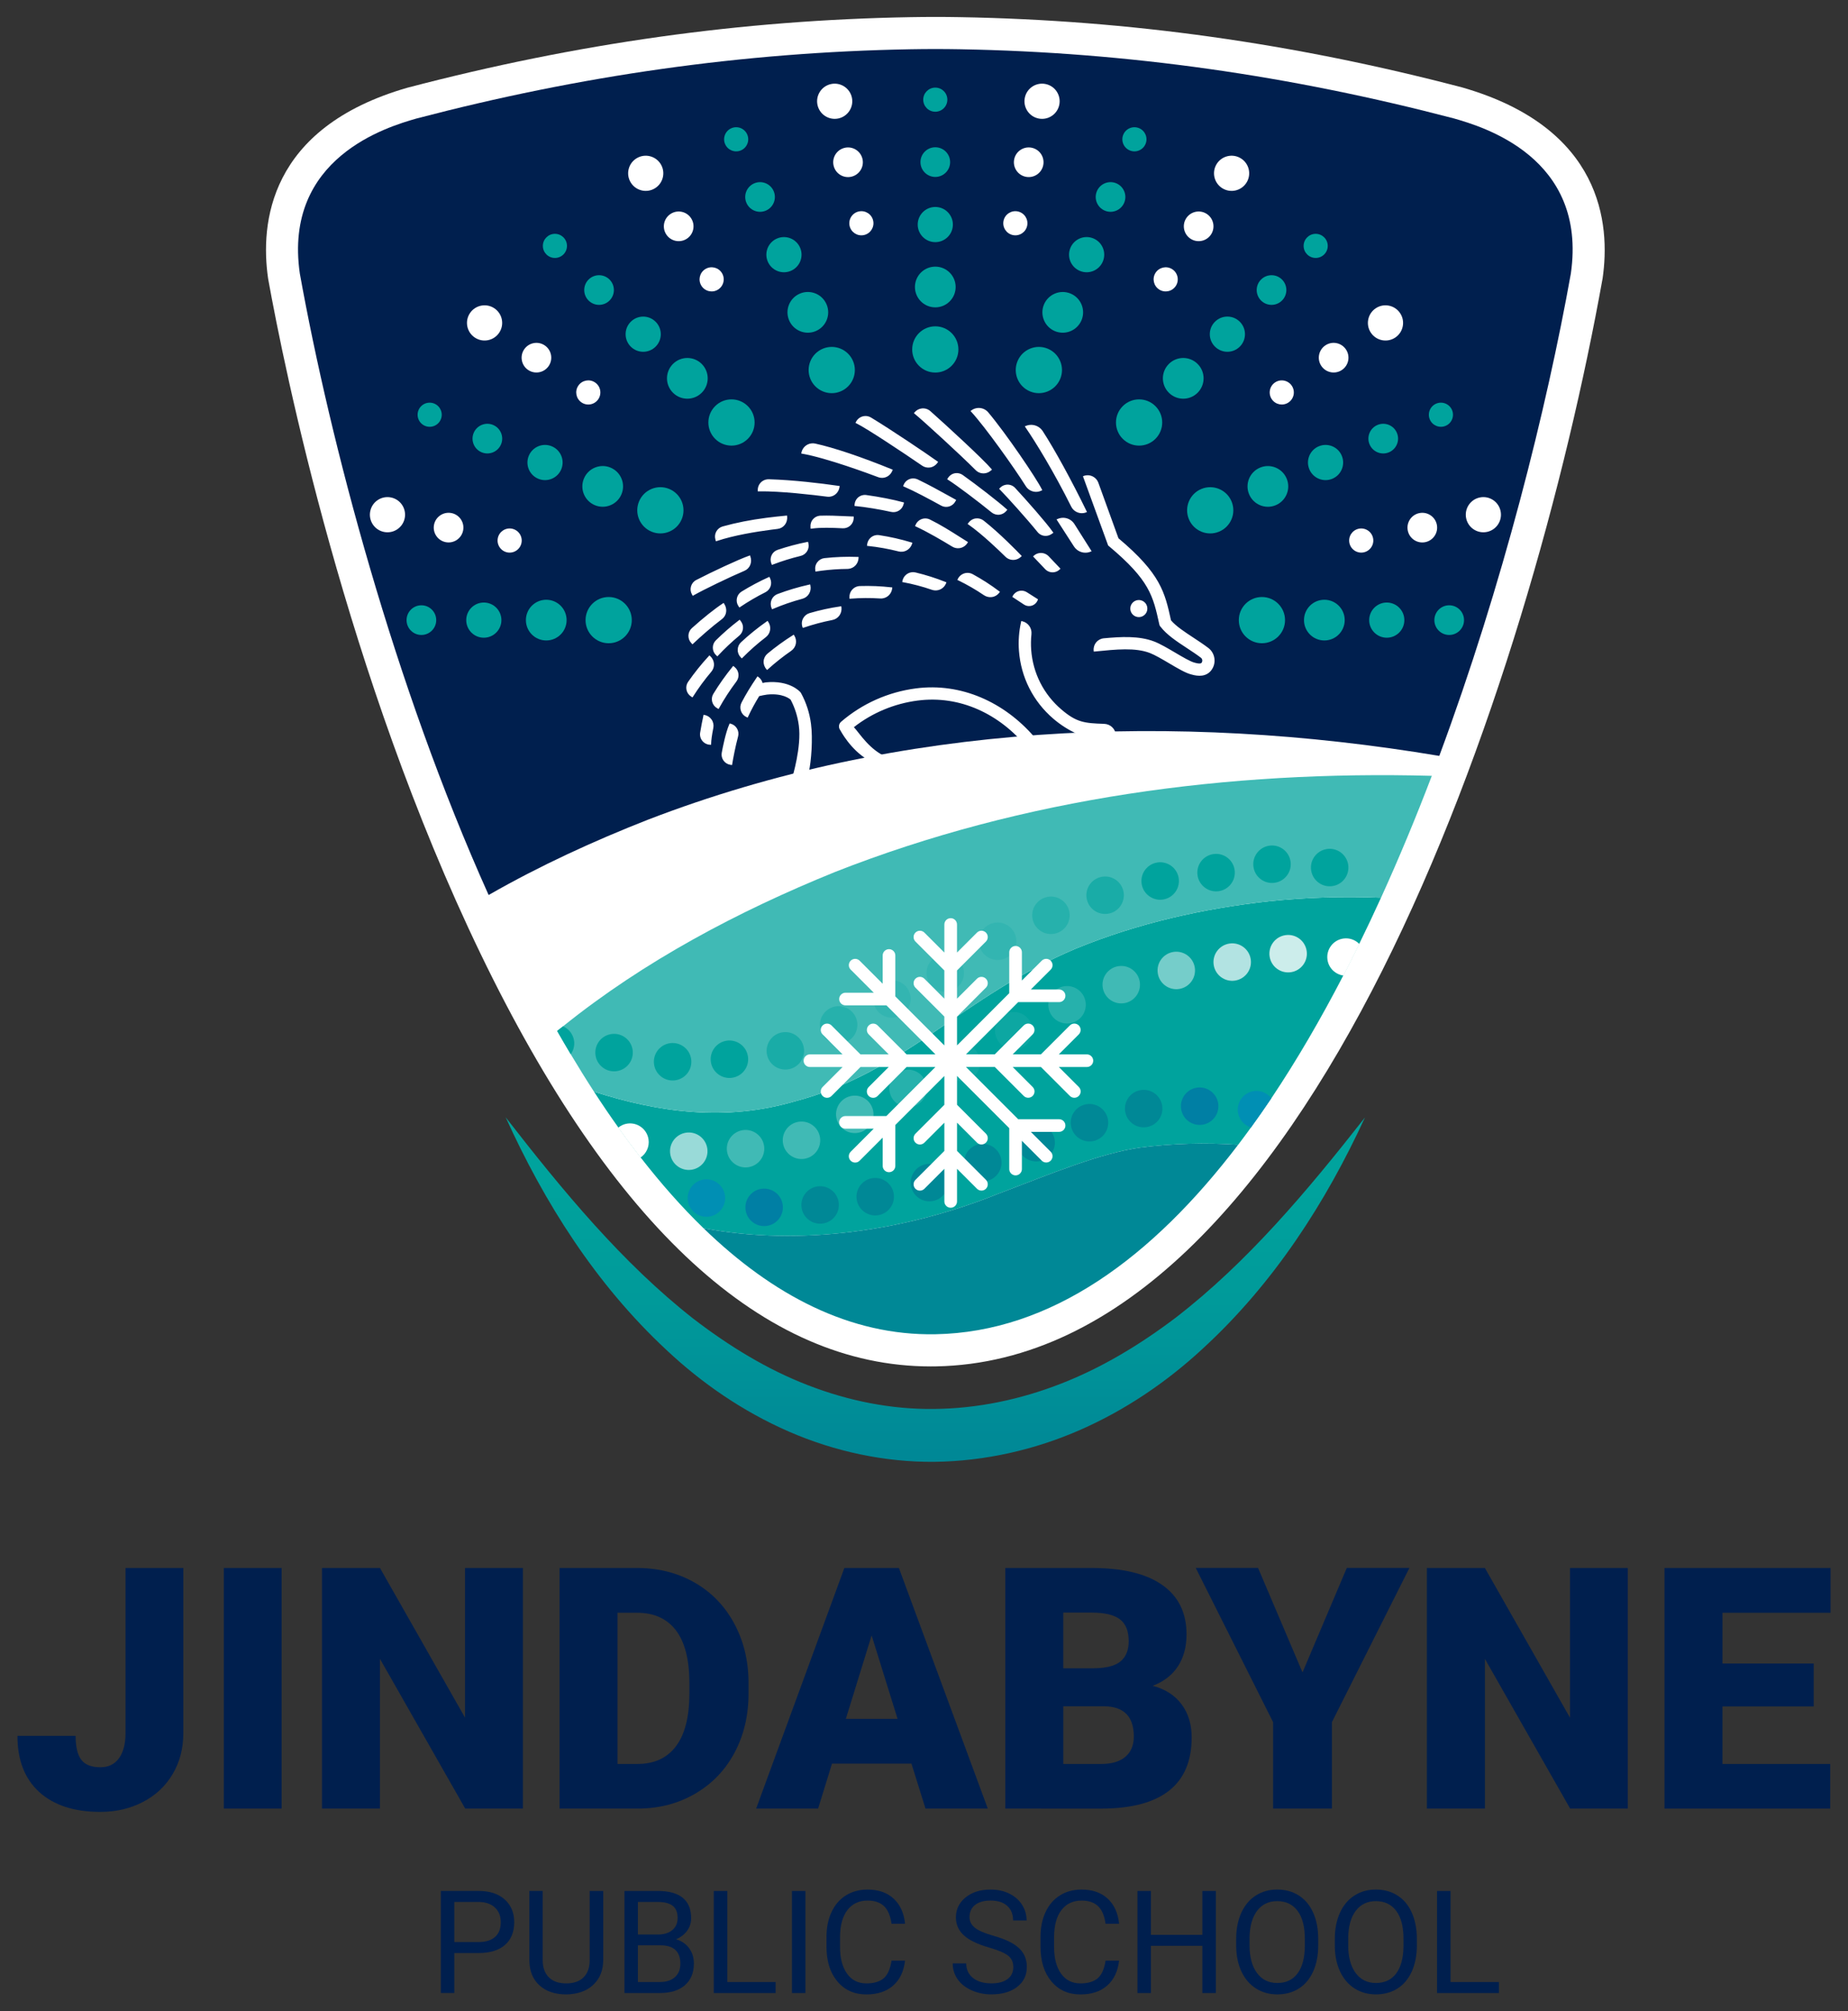 <?xml version="1.0" encoding="utf-8"?>
<!-- Generator: Adobe Illustrator 28.0.0, SVG Export Plug-In . SVG Version: 6.00 Build 0)  -->
<svg version="1.1" id="Layer_1" xmlns="http://www.w3.org/2000/svg" xmlns:xlink="http://www.w3.org/1999/xlink" x="0px" y="0px"
	 viewBox="0 0 1134 1234" style="enable-background:new 0 0 1134 1234;" xml:space="preserve">
<rect x="0" y="0" width="1134" height="1234" fill="#333333" stroke="none"/>
<style type="text/css">
	.st0{fill:#001F4E;}
	.st1{fill:#FFFFFF;}
	.st2{fill:#00A39D;}
	.st3{fill:#40BAB5;}
	.st4{fill:url(#SVGID_1_);}
	.st5{fill:#008896;}
	.st6{fill:#008FB4;}
	.st7{fill:#007FA4;}
	.st8{fill:#19ACA7;}
	.st9{fill:#26B1AC;}
	.st10{fill:#33B5B1;}
	.st11{fill:#CCEDEB;}
	.st12{fill:#B2E3E2;}
	.st13{fill:#75CDCA;}
	.st14{fill:#0DA7A2;}
	.st15{fill:#99DAD8;}
</style>
<g>
	<g>
		<path class="st0" d="M77.02,961.99h35.48v101.28c0,9.39-2.18,17.78-6.54,25.14c-4.36,7.37-10.44,13.08-18.25,17.14
			c-7.81,4.05-16.51,6.08-26.11,6.08c-16.08,0-28.58-4.06-37.51-12.17c-8.92-8.1-13.38-19.6-13.38-34.47H46.4
			c0,6.76,1.17,11.66,3.5,14.7c2.34,3.04,6.24,4.56,11.71,4.56c4.93,0,8.74-1.84,11.41-5.53c2.67-3.69,4-8.84,4-15.46V961.99z"/>
		<path class="st0" d="M172.83,1109.6h-35.49V961.99h35.49V1109.6z"/>
		<path class="st0" d="M320.85,1109.6h-35.38l-52.31-91.85v91.85h-35.58V961.99h35.58l52.21,91.85v-91.85h35.49V1109.6z"/>
		<path class="st0" d="M343.35,1109.6V961.99h47.55c13.04,0,24.77,2.96,35.18,8.87c10.41,5.92,18.53,14.26,24.38,25.04
			c5.84,10.79,8.8,22.86,8.87,36.25v6.79c0,13.51-2.86,25.63-8.57,36.34c-5.71,10.72-13.75,19.09-24.12,25.14
			c-10.38,6.05-21.95,9.11-34.73,9.18H343.35z M378.93,989.46v92.76h12.37c10.2,0,18.04-3.63,23.52-10.89
			c5.47-7.27,8.21-18.06,8.21-32.39v-6.39c0-14.26-2.74-25.01-8.21-32.24c-5.48-7.23-13.45-10.85-23.93-10.85H378.93z"/>
		<path class="st0" d="M559.3,1082.02h-48.76l-8.52,27.58H464l54.14-147.61h33.46l54.54,147.61h-38.22L559.3,1082.02z
			 M519.05,1054.55h31.73l-15.92-51.2L519.05,1054.55z"/>
		<path class="st0" d="M616.88,1109.6V961.99h53.02c18.99,0,33.44,3.48,43.34,10.45c9.9,6.96,14.86,17.06,14.86,30.31
			c0,7.64-1.76,14.16-5.27,19.56c-3.52,5.41-8.69,9.39-15.51,11.97c7.7,2.02,13.62,5.81,17.74,11.35
			c4.13,5.55,6.19,12.31,6.19,20.28c0,14.46-4.58,25.33-13.74,32.6c-9.16,7.26-22.73,10.96-40.71,11.1H616.88z M652.46,1023.53
			h18.56c7.77-0.06,13.31-1.49,16.62-4.27c3.31-2.78,4.97-6.88,4.97-12.3c0-6.24-1.79-10.73-5.38-13.47
			c-3.58-2.75-9.36-4.12-17.34-4.12h-17.44V1023.53z M652.46,1046.85v35.38h23.32c6.42,0,11.35-1.47,14.8-4.41
			c3.45-2.95,5.17-7.08,5.17-12.42c0-12.3-6.12-18.48-18.35-18.55H652.46z"/>
		<path class="st0" d="M799.27,1026.06l27.17-64.08h38.42l-47.55,94.6v53.02h-36.09v-53.02l-47.45-94.6H772L799.27,1026.06z"/>
		<path class="st0" d="M998.89,1109.6H963.5l-52.31-91.85v91.85H875.6V961.99h35.58l52.21,91.85v-91.85h35.49V1109.6z"/>
		<path class="st0" d="M1112.94,1046.95h-55.97v35.28h66.11v27.38h-101.69V961.99h101.89v27.48h-66.3v31.12h55.97V1046.95z"/>
		<path class="st0" d="M278.79,1198.24v24.5h-8.26v-62.6h23.09c6.85,0,12.22,1.74,16.1,5.24c3.88,3.5,5.82,8.13,5.82,13.89
			c0,6.08-1.9,10.76-5.7,14.04c-3.8,3.29-9.24,4.93-16.32,4.93H278.79z M278.79,1191.49h14.83c4.41,0,7.79-1.04,10.15-3.12
			c2.35-2.08,3.52-5.09,3.52-9.02c0-3.73-1.17-6.72-3.52-8.96c-2.36-2.24-5.58-3.4-9.68-3.49h-15.3V1191.49z"/>
		<path class="st0" d="M370.16,1160.15v42.56c-0.03,5.91-1.89,10.74-5.57,14.49c-3.69,3.75-8.68,5.86-14.99,6.32l-2.19,0.09
			c-6.85,0-12.31-1.85-16.38-5.55c-4.07-3.7-6.14-8.79-6.19-15.27v-42.65h8.17v42.39c0,4.53,1.25,8.05,3.74,10.56
			c2.5,2.51,6.05,3.76,10.66,3.76c4.67,0,8.25-1.24,10.72-3.74c2.48-2.49,3.72-6,3.72-10.53v-42.43H370.16z"/>
		<path class="st0" d="M383.18,1222.75v-62.6h20.47c6.79,0,11.91,1.41,15.33,4.21c3.42,2.81,5.13,6.97,5.13,12.47
			c0,2.93-0.83,5.51-2.49,7.77c-1.66,2.25-3.93,3.99-6.79,5.22c3.38,0.95,6.05,2.75,8.02,5.4c1.96,2.65,2.94,5.81,2.94,9.48
			c0,5.61-1.82,10.03-5.46,13.24s-8.78,4.81-15.44,4.81H383.18z M391.44,1186.85h12.46c3.61,0,6.5-0.9,8.67-2.72
			c2.17-1.81,3.24-4.26,3.24-7.36c0-3.45-1-5.95-3.01-7.52c-2.01-1.56-5.06-2.35-9.16-2.35h-12.2V1186.85z M391.44,1193.47V1216
			h13.62c3.84,0,6.88-1,9.1-2.99c2.22-1.99,3.33-4.73,3.33-8.23c0-7.53-4.1-11.3-12.3-11.3H391.44z"/>
		<path class="st0" d="M446.3,1216h29.66v6.75h-37.96v-62.6h8.3V1216z"/>
		<path class="st0" d="M494.23,1222.75h-8.25v-62.6h8.25V1222.75z"/>
		<path class="st0" d="M555.37,1202.89c-0.77,6.62-3.22,11.73-7.33,15.33s-9.58,5.4-16.4,5.4c-7.4,0-13.32-2.65-17.78-7.96
			c-4.46-5.3-6.69-12.39-6.69-21.28v-6.02c0-5.82,1.04-10.94,3.12-15.35c2.08-4.42,5.02-7.81,8.84-10.17
			c3.81-2.37,8.22-3.55,13.24-3.55c6.65,0,11.98,1.85,16,5.57c4.01,3.71,6.35,8.85,7.01,15.42h-8.29c-0.72-5-2.27-8.63-4.67-10.87
			c-2.39-2.24-5.74-3.37-10.04-3.37c-5.27,0-9.41,1.95-12.4,5.86c-2.99,3.9-4.49,9.45-4.49,16.65v6.07c0,6.79,1.42,12.2,4.26,16.22
			c2.84,4.01,6.81,6.02,11.91,6.02c4.58,0,8.1-1.04,10.56-3.12c2.45-2.08,4.07-5.7,4.88-10.85H555.37z"/>
		<path class="st0" d="M606.88,1194.84c-7.08-2.04-12.23-4.53-15.46-7.5c-3.22-2.97-4.84-6.62-4.84-10.98
			c0-4.93,1.97-9.01,5.91-12.23c3.94-3.22,9.06-4.84,15.37-4.84c4.3,0,8.14,0.83,11.51,2.49c3.37,1.66,5.97,3.96,7.83,6.88
			c1.85,2.93,2.77,6.12,2.77,9.58h-8.29c0-3.79-1.21-6.78-3.61-8.95c-2.41-2.17-5.81-3.26-10.2-3.26c-4.07,0-7.24,0.9-9.52,2.69
			c-2.27,1.8-3.41,4.28-3.41,7.47c0,2.56,1.08,4.72,3.24,6.48c2.17,1.76,5.85,3.38,11.05,4.85c5.2,1.47,9.27,3.07,12.21,4.84
			c2.94,1.76,5.12,3.82,6.54,6.17s2.12,5.12,2.12,8.29c0,5.08-1.98,9.14-5.93,12.19c-3.96,3.05-9.24,4.58-15.86,4.58
			c-4.3,0-8.32-0.83-12.04-2.48c-3.73-1.64-6.6-3.9-8.62-6.77c-2.02-2.86-3.03-6.12-3.03-9.76h8.29c0,3.78,1.4,6.77,4.19,8.97
			c2.79,2.19,6.52,3.29,11.2,3.29c4.36,0,7.7-0.89,10.02-2.66c2.32-1.78,3.48-4.2,3.48-7.27s-1.08-5.44-3.22-7.11
			C616.43,1198.14,612.53,1196.48,606.88,1194.84z"/>
		<path class="st0" d="M686.71,1202.89c-0.77,6.62-3.22,11.73-7.33,15.33c-4.11,3.6-9.58,5.4-16.4,5.4c-7.4,0-13.32-2.65-17.78-7.96
			c-4.46-5.3-6.69-12.39-6.69-21.28v-6.02c0-5.82,1.04-10.94,3.12-15.35c2.08-4.42,5.02-7.81,8.84-10.17
			c3.81-2.37,8.22-3.55,13.24-3.55c6.65,0,11.98,1.85,16,5.57c4.01,3.71,6.35,8.85,7.01,15.42h-8.29c-0.72-5-2.27-8.63-4.67-10.87
			c-2.39-2.24-5.74-3.37-10.04-3.37c-5.27,0-9.41,1.95-12.4,5.86c-2.99,3.9-4.49,9.45-4.49,16.65v6.07c0,6.79,1.42,12.2,4.26,16.22
			c2.84,4.01,6.81,6.02,11.91,6.02c4.58,0,8.1-1.04,10.56-3.12c2.45-2.08,4.07-5.7,4.88-10.85H686.71z"/>
		<path class="st0" d="M746.09,1222.75h-8.29v-28.94h-31.56v28.94h-8.26v-62.6h8.26v26.91h31.56v-26.91h8.29V1222.75z"/>
		<path class="st0" d="M808.91,1193.47c0,6.13-1.03,11.48-3.1,16.05c-2.06,4.58-4.98,8.06-8.77,10.47
			c-3.78,2.4-8.19,3.61-13.24,3.61c-4.93,0-9.3-1.21-13.11-3.64c-3.81-2.42-6.77-5.87-8.88-10.36c-2.11-4.49-3.19-9.68-3.25-15.58
			v-4.51c0-6.02,1.05-11.34,3.14-15.95s5.05-8.15,8.88-10.6c3.82-2.45,8.2-3.68,13.13-3.68c5.02,0,9.44,1.21,13.26,3.63
			c3.83,2.42,6.77,5.93,8.83,10.53c2.07,4.6,3.1,9.95,3.1,16.06V1193.47z M800.69,1189.43c0-7.42-1.49-13.12-4.47-17.09
			c-2.98-3.96-7.15-5.95-12.51-5.95c-5.22,0-9.33,1.99-12.32,5.95c-2.99,3.97-4.53,9.48-4.62,16.54v4.6
			c0,7.19,1.51,12.84,4.53,16.96c3.03,4.11,7.19,6.17,12.49,6.17c5.34,0,9.46-1.94,12.39-5.82c2.92-3.88,4.43-9.45,4.51-16.7
			V1189.43z"/>
		<path class="st0" d="M869.44,1193.47c0,6.13-1.03,11.48-3.1,16.05c-2.06,4.58-4.98,8.06-8.77,10.47
			c-3.78,2.4-8.19,3.61-13.24,3.61c-4.93,0-9.3-1.21-13.11-3.64c-3.81-2.42-6.77-5.87-8.88-10.36c-2.11-4.49-3.19-9.68-3.25-15.58
			v-4.51c0-6.02,1.05-11.34,3.14-15.95c2.09-4.62,5.05-8.15,8.88-10.6c3.82-2.45,8.2-3.68,13.13-3.68c5.02,0,9.44,1.21,13.26,3.63
			c3.83,2.42,6.77,5.93,8.83,10.53c2.07,4.6,3.1,9.95,3.1,16.06V1193.47z M861.23,1189.43c0-7.42-1.49-13.12-4.47-17.09
			c-2.98-3.96-7.15-5.95-12.51-5.95c-5.22,0-9.33,1.99-12.32,5.95c-2.99,3.97-4.53,9.48-4.62,16.54v4.6
			c0,7.19,1.51,12.84,4.53,16.96c3.03,4.11,7.19,6.17,12.49,6.17c5.34,0,9.46-1.94,12.39-5.82c2.92-3.88,4.43-9.45,4.51-16.7
			V1189.43z"/>
		<path class="st0" d="M890.12,1216h29.66v6.75h-37.96v-62.6h8.3V1216z"/>
	</g>
	<g>
		<path class="st1" d="M571.08,838.33c-102.26-0.02-195.22-85.29-276.31-253.43c-82.34-170.72-120.46-359.73-130.18-413.59
			l-0.11-0.7c-4.75-33.06,0.04-92.19,85.52-116.79c104.33-27.35,205.1-41.47,308.53-43.29c5.07-0.09,10.25-0.14,15.44-0.14
			c5.18,0,10.36,0.04,15.43,0.14c103.39,1.83,204.08,15.92,307.83,43.1c86.2,24.78,90.98,83.99,86.2,117.09
			c-44.21,246.42-179.98,663.45-409.1,667.58L571.08,838.33z"/>
		<path class="st2" d="M778.84,552.93c-40.64,4.48-80.49,13.45-118.4,28.96c-70.44,29.65-104.83,75.99-172.97,93.89
			c-41.89,12.21-82.53,6.95-122.96-6c4.9,7.54,9.88,14.89,14.96,22.01c4.49,6.3,9.05,12.42,13.67,18.36
			c12.36,15.88,25.21,30.46,38.56,43.39c59.9,11.38,125.14,1.26,180.55-21.01c33.89-12.9,62.86-24.97,87.35-28.44
			c19.69-2.58,39.98-3.12,60.18-1.75c2.65-3.47,5.26-7.03,7.86-10.61c4.22-5.83,8.39-11.78,12.49-17.89
			c15.64-23.35,30.36-48.69,44.16-75.35c3.3-6.38,6.55-12.83,9.75-19.35c4.57-9.33,9.04-18.79,13.39-28.36
			C824.35,549.85,801.44,550.57,778.84,552.93z"/>
		<path class="st3" d="M512.2,535.06c-59.21,24.02-116.92,54.56-166.69,94.6c-1.19,0.96-2.44,1.86-3.63,2.83
			c2.75,4.84,5.55,9.6,8.36,14.32c4.67,7.83,9.43,15.5,14.28,22.97c40.42,12.95,81.06,18.22,122.96,6
			c68.14-17.91,102.53-64.25,172.97-93.89c37.91-15.51,77.75-24.48,118.4-28.96c22.6-2.35,45.51-3.08,68.6-2.16
			c11.08-24.36,21.49-49.41,31.16-74.78C753.8,472.64,628.54,489.24,512.2,535.06z"/>
		<linearGradient id="SVGID_1_" gradientUnits="userSpaceOnUse" x1="573.951" y1="896.865" x2="573.951" y2="677.192">
			<stop  offset="0.026" style="stop-color:#008896"/>
			<stop  offset="0.45" style="stop-color:#009A9A"/>
			<stop  offset="0.795" style="stop-color:#00A39D"/>
		</linearGradient>
		<path class="st4" d="M837.6,685.57c-24.04,52.18-56,101.97-99.88,142.15c-21.78,20.13-46.98,37.31-74.88,49.55
			c-27.87,12.24-58.46,19.19-89.22,19.59c-30.82,0.32-61.7-6.4-89.66-18.6c-28-12.24-53.19-29.54-74.83-49.86
			c-43.61-40.53-75.09-90.6-98.83-142.92c35.28,45.41,71.66,89.48,115.25,123.65c21.88,16.78,45.24,31.1,70.18,40.7
			c24.86,9.64,51.09,14.93,77.56,14.59c26.51-0.25,52.82-5.77,77.73-15.5c24.98-9.7,48.46-23.87,70.46-40.52
			C765.35,774.55,802.12,730.82,837.6,685.57z"/>
		<path class="st5" d="M759.78,702.33c-20.2-1.37-40.49-0.83-60.18,1.75c-24.49,3.47-53.47,15.54-87.35,28.44
			c-55.4,22.27-120.65,32.39-180.55,21.01c42.54,41.23,90.03,66,142.26,65.06C645.19,817.31,707.18,771.39,759.78,702.33z"/>
		<path class="st6" d="M769.33,669.41c-6.28,0.94-10.61,6.79-9.67,13.07c0.67,4.51,3.9,7.97,7.97,9.24
			c4.22-5.83,8.39-11.78,12.49-17.89C777.67,670.62,773.62,668.77,769.33,669.41z"/>
		<path class="st7" d="M724.78,680.37c0.94,6.28,6.79,10.61,13.07,9.67c6.28-0.94,10.61-6.79,9.67-13.07
			c-0.94-6.28-6.79-10.61-13.07-9.67C728.17,668.24,723.84,674.09,724.78,680.37z"/>
		<path class="st5" d="M690.44,681.85c0.94,6.28,6.79,10.61,13.07,9.67c6.28-0.94,10.61-6.79,9.67-13.07
			c-0.94-6.28-6.79-10.61-13.07-9.67C693.82,669.72,689.5,675.57,690.44,681.85z"/>
		<path class="st5" d="M657.17,690.51c0.94,6.28,6.79,10.61,13.07,9.67c6.28-0.94,10.61-6.79,9.67-13.07
			c-0.94-6.28-6.79-10.61-13.07-9.66C660.55,678.37,656.23,684.23,657.17,690.51z"/>
		<path class="st5" d="M624.44,702.75c0.94,6.28,6.79,10.61,13.07,9.67c6.28-0.94,10.61-6.79,9.67-13.07
			c-0.94-6.28-6.79-10.61-13.07-9.66C627.82,690.62,623.49,696.47,624.44,702.75z"/>
		<path class="st5" d="M591.7,715c0.94,6.28,6.79,10.61,13.07,9.67c6.28-0.94,10.61-6.79,9.66-13.07
			c-0.94-6.28-6.79-10.61-13.07-9.67C595.09,702.87,590.76,708.72,591.7,715z"/>
		<path class="st5" d="M558.97,727.25c0.94,6.28,6.79,10.61,13.07,9.66c6.28-0.94,10.61-6.79,9.67-13.07
			c-0.94-6.28-6.79-10.61-13.07-9.67C562.36,715.11,558.03,720.97,558.97,727.25z"/>
		<path class="st5" d="M535.37,722.83c-6.28,0.94-10.61,6.79-9.67,13.07c0.94,6.28,6.79,10.61,13.07,9.67
			c6.28-0.94,10.61-6.79,9.67-13.07C547.5,726.21,541.64,721.89,535.37,722.83z"/>
		<path class="st5" d="M501.56,727.9c-6.28,0.94-10.61,6.79-9.67,13.07c0.94,6.28,6.79,10.61,13.07,9.67
			c6.28-0.94,10.61-6.79,9.67-13.07S507.84,726.95,501.56,727.9z"/>
		<path class="st7" d="M467.21,729.37c-6.28,0.94-10.61,6.79-9.67,13.07c0.94,6.28,6.79,10.61,13.07,9.67
			c6.28-0.94,10.61-6.79,9.67-13.07C479.34,732.76,473.49,728.43,467.21,729.37z"/>
		<path class="st6" d="M431.79,723.67c-6.28,0.94-10.61,6.79-9.67,13.07c0.94,6.28,6.79,10.61,13.07,9.67
			c6.28-0.94,10.61-6.79,9.67-13.07C443.92,727.06,438.07,722.73,431.79,723.67z"/>
		<path class="st2" d="M817.64,543.63c6.28-0.94,10.61-6.79,9.66-13.07c-0.94-6.28-6.79-10.61-13.07-9.67
			c-6.28,0.94-10.61,6.79-9.67,13.07C805.51,540.24,811.36,544.57,817.64,543.63z"/>
		<path class="st2" d="M782.25,541.59c6.28-0.94,10.61-6.79,9.67-13.07c-0.94-6.28-6.79-10.61-13.07-9.67
			c-6.28,0.94-10.61,6.79-9.67,13.07C770.12,538.21,775.97,542.53,782.25,541.59z"/>
		<path class="st2" d="M747.93,546.74c6.28-0.94,10.61-6.79,9.67-13.07c-0.94-6.28-6.79-10.61-13.07-9.67s-10.61,6.79-9.67,13.07
			C735.8,543.35,741.65,547.68,747.93,546.74z"/>
		<path class="st2" d="M713.62,551.88c6.28-0.94,10.61-6.79,9.67-13.07c-0.94-6.28-6.79-10.61-13.07-9.67
			c-6.28,0.94-10.61,6.79-9.67,13.07C701.48,548.49,707.34,552.82,713.62,551.88z"/>
		<path class="st8" d="M679.84,560.61c6.28-0.94,10.61-6.79,9.67-13.07c-0.94-6.28-6.79-10.61-13.07-9.67
			c-6.28,0.94-10.61,6.79-9.67,13.07C667.71,557.23,673.56,561.55,679.84,560.61z"/>
		<path class="st9" d="M646.6,572.93c6.28-0.94,10.61-6.79,9.67-13.07c-0.94-6.28-6.79-10.61-13.07-9.67
			c-6.28,0.94-10.61,6.79-9.67,13.07C634.46,569.55,640.32,573.88,646.6,572.93z"/>
		<path class="st10" d="M613.89,588.85c6.28-0.94,10.61-6.79,9.67-13.07c-0.94-6.28-6.79-10.61-13.07-9.66
			c-6.28,0.94-10.61,6.79-9.67,13.07C601.76,585.46,607.62,589.79,613.89,588.85z"/>
		<path class="st10" d="M581.73,608.35c6.28-0.94,10.61-6.79,9.67-13.07c-0.94-6.28-6.79-10.61-13.07-9.67
			c-6.28,0.94-10.61,6.79-9.67,13.07C569.6,604.96,575.45,609.29,581.73,608.35z"/>
		<path class="st10" d="M549.03,624.26c6.28-0.94,10.61-6.79,9.67-13.07c-0.94-6.28-6.79-10.61-13.07-9.66
			c-6.28,0.94-10.61,6.79-9.67,13.07C536.89,620.87,542.75,625.2,549.03,624.26z"/>
		<path class="st9" d="M516.32,640.17c6.28-0.94,10.61-6.79,9.67-13.07c-0.94-6.28-6.79-10.61-13.07-9.66
			c-6.28,0.94-10.61,6.79-9.67,13.07C504.19,636.78,510.04,641.11,516.32,640.17z"/>
		<path class="st8" d="M483.62,656.08c6.28-0.94,10.61-6.79,9.67-13.07c-0.94-6.28-6.79-10.61-13.07-9.67
			c-6.28,0.94-10.61,6.79-9.67,13.07C471.49,652.7,477.34,657.02,483.62,656.08z"/>
		<path class="st2" d="M449.3,661.23c6.28-0.94,10.61-6.79,9.67-13.07c-0.94-6.28-6.79-10.61-13.07-9.67
			c-6.28,0.94-10.61,6.79-9.67,13.07C437.17,657.84,443.03,662.17,449.3,661.23z"/>
		<path class="st2" d="M411.04,640.04c-6.28,0.94-10.61,6.79-9.67,13.07c0.94,6.28,6.79,10.61,13.07,9.67
			c6.28-0.94,10.61-6.79,9.67-13.07C423.17,643.43,417.32,639.1,411.04,640.04z"/>
		<path class="st2" d="M375.11,634.42c-6.28,0.94-10.61,6.79-9.67,13.07c0.94,6.28,6.79,10.61,13.07,9.67
			c6.28-0.94,10.61-6.79,9.67-13.07C387.24,637.8,381.39,633.48,375.11,634.42z"/>
		<path class="st2" d="M352.25,638.46c-0.61-4.05-3.26-7.26-6.75-8.79c-1.19,0.96-2.44,1.86-3.63,2.83
			c2.75,4.84,5.55,9.6,8.36,14.32C351.9,644.47,352.71,641.52,352.25,638.46z"/>
		<path class="st1" d="M824.26,575.82c-6.28,0.94-10.61,6.79-9.67,13.07c0.78,5.17,4.9,8.96,9.83,9.64
			c3.3-6.38,6.55-12.83,9.75-19.35C831.68,576.63,828.06,575.25,824.26,575.82z"/>
		<path class="st11" d="M792.15,596.47c6.28-0.94,10.61-6.79,9.67-13.07c-0.94-6.28-6.79-10.61-13.07-9.66
			c-6.28,0.94-10.61,6.79-9.67,13.07C780.01,593.09,785.87,597.41,792.15,596.47z"/>
		<path class="st12" d="M757.83,601.62c6.28-0.94,10.61-6.79,9.67-13.07c-0.94-6.28-6.79-10.61-13.07-9.66
			c-6.28,0.94-10.61,6.79-9.67,13.07S751.55,602.56,757.83,601.62z"/>
		<path class="st13" d="M723.51,606.76c6.28-0.94,10.61-6.79,9.67-13.07c-0.94-6.28-6.79-10.61-13.07-9.67
			c-6.28,0.94-10.61,6.79-9.66,13.07C711.38,603.37,717.23,607.7,723.51,606.76z"/>
		<path class="st3" d="M689.74,615.49c6.28-0.94,10.61-6.79,9.67-13.07c-0.94-6.28-6.79-10.61-13.07-9.67
			c-6.28,0.94-10.61,6.79-9.67,13.07C677.6,612.11,683.46,616.43,689.74,615.49z"/>
		<path class="st9" d="M656.49,627.82c6.28-0.94,10.61-6.79,9.67-13.07c-0.94-6.28-6.79-10.61-13.07-9.66
			c-6.28,0.94-10.61,6.79-9.67,13.07C644.36,624.43,650.22,628.76,656.49,627.82z"/>
		<path class="st14" d="M623.79,643.73c6.28-0.94,10.61-6.79,9.66-13.07c-0.94-6.28-6.79-10.61-13.07-9.67
			c-6.28,0.94-10.61,6.79-9.66,13.07C611.66,640.34,617.51,644.67,623.79,643.73z"/>
		<path class="st14" d="M591.63,663.23c6.28-0.94,10.61-6.79,9.67-13.07c-0.94-6.28-6.79-10.61-13.07-9.67
			c-6.28,0.94-10.61,6.79-9.67,13.07C579.49,659.84,585.35,664.17,591.63,663.23z"/>
		<path class="st9" d="M558.92,679.14c6.28-0.94,10.61-6.79,9.66-13.07c-0.94-6.28-6.79-10.61-13.07-9.67
			c-6.28,0.94-10.61,6.79-9.67,13.07C546.79,675.75,552.65,680.08,558.92,679.14z"/>
		<path class="st3" d="M526.22,695.05c6.28-0.94,10.61-6.79,9.67-13.07c-0.94-6.28-6.79-10.61-13.07-9.67
			c-6.28,0.94-10.61,6.79-9.67,13.07C514.09,691.67,519.94,695.99,526.22,695.05z"/>
		<path class="st3" d="M493.52,710.96c6.28-0.94,10.61-6.79,9.67-13.07c-0.94-6.28-6.79-10.61-13.07-9.67
			c-6.28,0.94-10.61,6.79-9.67,13.07C481.39,707.58,487.24,711.9,493.52,710.96z"/>
		<path class="st3" d="M459.2,716.11c6.28-0.94,10.61-6.79,9.67-13.07c-0.94-6.28-6.79-10.61-13.07-9.67
			c-6.28,0.94-10.61,6.79-9.67,13.07C447.07,712.72,452.92,717.05,459.2,716.11z"/>
		<path class="st15" d="M424.35,717.66c6.28-0.94,10.61-6.79,9.67-13.07c-0.94-6.28-6.79-10.61-13.07-9.66
			c-6.28,0.94-10.61,6.79-9.67,13.07C412.22,714.28,418.07,718.6,424.35,717.66z"/>
		<path class="st1" d="M397.96,699.02c-0.94-6.28-6.79-10.61-13.07-9.67c-2.12,0.32-3.99,1.23-5.53,2.49
			c4.49,6.3,9.05,12.42,13.67,18.36C396.56,707.8,398.64,703.54,397.96,699.02z"/>
		<path class="st0" d="M397.74,502.85c154.15-59.41,323.53-66.2,485.46-39.09c38.95-104.89,65.95-213.54,80.72-295.86
			c10.33-71.52-54.38-90.24-71.69-95.22C791.99,46.43,692.41,32.05,589.05,30.22c-9.91-0.18-20.26-0.18-30.17,0
			C455.6,32.05,355.9,46.42,255.44,72.75c-17.66,5.08-81.68,23.95-71.46,95.06c18.68,103.49,57.78,252.16,115.86,381.3
			C331.3,531.09,364.43,515.91,397.74,502.85z"/>
		<path class="st1" d="M559.57,293.57c-2.41,0.31-4.4,1.94-5.19,4.24l-0.18,0.52l0.5,0.21c6.69,2.92,14.92,7.33,22.81,11.66
			c1.2,0.66,2.55,0.91,3.91,0.74c2.03-0.26,3.83-1.5,4.81-3.29l0.52-0.94l-4.66-2.57c-5.49-3.04-12.32-6.83-18.94-10
			C562.03,293.62,560.79,293.42,559.57,293.57z M531.58,303.71c-0.56-0.08-1.13-0.08-1.68-0.01c-2.94,0.38-5.19,2.72-5.48,5.68
			l-0.09,1.03l0.58,0.06c6.15,0.6,14.95,2.04,21.9,3.59c0.75,0.17,1.5,0.2,2.25,0.1c2.57-0.33,4.67-2.16,5.36-4.66l0.33-1.19
			l-0.57-0.16C548.31,306.52,539.66,304.83,531.58,303.71z M642.45,328.73c1.02-0.13,1.99-0.51,2.84-1.1l1.11-0.77l-0.34-0.49
			c-3.94-5.66-16.14-19.47-23.14-27.02c-1.39-1.5-3.43-2.24-5.46-1.97c-1.38,0.18-2.64,0.79-3.63,1.77l-0.75,0.74l0.42,0.42
			c4.53,4.6,16.51,17.87,23.15,26.08C638.05,328.16,640.22,329.02,642.45,328.73z M520.86,348.98c3.34-0.43,5.85-3.18,5.98-6.68
			l0.02-0.59l-0.59-0.02c-6.73-0.25-13.56-0.01-20.46,0.75c-1.72,0.22-3.25,1.12-4.3,2.52c-1.07,1.41-1.5,3.16-1.2,5.13l0.09,0.59
			l0.58-0.09c1-0.16,2.01-0.29,3.02-0.43c5.3-0.69,10.69-1.07,16.01-1.11C520.3,349.04,520.58,349.02,520.86,348.98z M586.26,290.3
			c-1.88,0.25-3.54,1.31-4.74,3.23l-0.31,0.5l0.5,0.31c5.47,3.43,18.88,13.59,26.76,20.03c1.37,1.11,3.15,1.63,4.9,1.4
			c1.52-0.2,2.91-0.93,3.94-2.07l0.83-0.94l-0.44-0.39c-4.89-4.41-18.24-14.78-26.94-20.95
			C589.45,290.49,587.85,290.09,586.26,290.3z M588.73,336.31c2.06-0.27,3.87-1.44,4.96-3.22l0.31-0.51l-0.5-0.31
			c-1.48-0.91-3.08-1.92-4.77-3c-5.41-3.43-11.55-7.33-18.12-10.55c-1.13-0.56-2.39-0.76-3.63-0.6c-2.39,0.31-4.41,1.91-5.26,4.17
			l-0.19,0.51l0.5,0.23c7.87,3.7,16.04,8.53,22.27,12.32C585.62,336.17,587.19,336.51,588.73,336.31z M571.82,361.85
			c1.04,0.36,2.12,0.47,3.2,0.33c2.47-0.32,4.58-1.95,5.54-4.35l0.21-0.55l-0.54-0.22c-5.97-2.39-12.17-4.36-18.44-5.85
			c-0.78-0.18-1.57-0.23-2.36-0.12c-2.87,0.37-5.15,2.55-5.69,5.42l-0.11,0.58l0.58,0.11C560.13,358.3,566.05,359.86,571.82,361.85z
			 M553.98,338.46c2.67-0.35,4.9-2.23,5.72-4.92l0.17-0.57l-0.57-0.17c-6.48-1.97-13.16-3.47-19.84-4.48
			c-0.59-0.09-1.19-0.09-1.77-0.02c-2.98,0.39-5.29,2.77-5.62,6l-0.06,0.59l0.58,0.06c6.27,0.66,12.59,1.78,18.76,3.35
			C552.21,338.52,553.1,338.58,553.98,338.46z M521.9,367.3c6.03-0.48,12.16-0.52,18.2-0.12c0.47,0.03,0.93,0.02,1.38-0.04
			c3.16-0.41,5.62-2.89,6-6.13l0.07-0.59l-0.59-0.07c-6.36-0.73-12.86-1-19.32-0.8c-0.22,0-0.43,0.02-0.65,0.05
			c-3.49,0.46-6.01,3.6-5.73,7.16l0.05,0.59L521.9,367.3z M455.22,403.96l0.41-0.42c4.47-4.52,9.28-8.76,14.3-12.61
			c2.95-2.26,3.6-6.39,1.42-9.52l-0.34-0.49l-0.49,0.34c-5.51,3.85-10.82,8.15-15.79,12.77c-1.29,1.2-2.02,2.84-2.04,4.61
			c-0.03,1.79,0.66,3.48,1.94,4.75L455.22,403.96z M473.67,346.59l0.55-0.21c5.56-2.13,11.3-3.91,17.06-5.3
			c3.37-0.81,5.49-4.1,4.82-7.49l-0.24-1.18l-0.58,0.11c-6.07,1.2-12.16,2.83-18.11,4.83c-1.64,0.55-2.95,1.72-3.69,3.29
			c-0.74,1.59-0.81,3.36-0.18,4.99L473.67,346.59z M472.14,353.9l-0.54,0.24c-5.65,2.55-11.21,5.52-16.55,8.81
			c-1.47,0.9-2.48,2.34-2.85,4.03c-0.37,1.71-0.04,3.45,0.94,4.9l0.58,0.85l0.49-0.33c4.93-3.33,10.12-6.36,15.43-9.02
			c3.1-1.56,4.41-5.24,2.99-8.39L472.14,353.9z M657.34,310.83c1.38,2.77,4.37,4.37,7.43,3.97c0.56-0.07,1.11-0.21,1.64-0.42
			l0.6-0.23l-0.28-0.58c-9.06-18.63-19.62-37.91-26.89-49.09c-1.76-2.7-4.96-4.18-8.16-3.76c-0.74,0.1-1.47,0.29-2.17,0.58
			l-0.67,0.28l0.42,0.6C635.66,271.47,646.85,289.79,657.34,310.83z M437.42,397.43c0.02,1.75,0.74,3.38,2.02,4.57l0.76,0.7
			l0.4-0.43c4.05-4.35,8.43-8.47,13-12.26c2.67-2.22,3.13-6.1,1.03-8.85l-0.74-0.96l-0.47,0.36c-4.94,3.77-9.69,7.9-14.14,12.3
			C438.05,394.07,437.39,395.69,437.42,397.43z M603.75,365.15c1.43,0.97,3.15,1.39,4.85,1.17c1.84-0.24,3.47-1.19,4.64-2.74
			l0.36-0.48l-0.47-0.36c-5.12-3.87-10.59-7.39-16.26-10.48c-1.22-0.67-2.6-0.92-3.98-0.74c-2.25,0.29-4.18,1.69-5.17,3.74
			l-0.26,0.53l0.53,0.26C593.45,358.69,598.74,361.75,603.75,365.15z M497.28,359.11l-0.14-0.56l-0.56,0.12
			c-6.57,1.46-13.12,3.4-19.47,5.79c-1.65,0.62-2.94,1.86-3.64,3.48c-0.7,1.63-0.7,3.5-0.01,5.13l0.32,0.74l0.54-0.23
			c5.87-2.49,11.94-4.59,18.05-6.22C495.94,366.41,498.11,362.85,497.28,359.11z M492.71,385.24l0.43-0.15
			c5.76-1.96,11.69-3.55,17.64-4.7c3.64-0.71,6.07-4.12,5.53-7.85l-0.08-0.59l-0.59,0.09c-6.31,0.92-12.65,2.3-18.84,4.11
			c-1.75,0.51-3.17,1.68-4.02,3.3c-0.85,1.64-0.99,3.51-0.33,5.4L492.71,385.24z M517.13,324.12c0.39,0.02,0.77,0,1.15-0.05
			c3.11-0.41,5.46-2.99,5.58-6.13l0.04-1.03c0,0-3.77-0.15-5.43-0.23c-4.97-0.23-10.1-0.47-15.04-0.3c-0.2,0.01-0.41,0.02-0.61,0.05
			c-1.68,0.22-3.18,1.09-4.21,2.44c-1.81,2.26-1.17,5.52-1.17,5.52l0.89-0.1C503.91,323.56,510.15,323.78,517.13,324.12z
			 M470.75,411.04l0.42-0.38c4.5-4.07,9.32-7.89,14.33-11.35c3.05-2.12,3.91-6.22,1.9-9.41l-0.31-0.52l-0.52,0.32
			c-5.38,3.38-10.64,7.19-15.61,11.32c-1.39,1.16-2.23,2.79-2.36,4.6c-0.13,1.82,0.49,3.63,1.73,5L470.75,411.04z M449.93,408.54
			l-0.37,0.46c-4.3,5.26-8.28,10.87-11.83,16.7c-0.89,1.47-1.15,3.2-0.7,4.87c0.45,1.69,1.53,3.1,3.06,3.94l0.86,0.48l0.29-0.52
			c3.15-5.66,6.72-11.16,10.63-16.34c2.09-2.78,1.64-6.67-1.04-8.86L449.93,408.54z M424.93,395.32l0.43-0.41
			c4.33-4.12,11.23-10.25,17.65-15.07c2.85-2.13,3.54-6.13,1.36-9.45l-0.32-0.49l-0.49,0.32c-5.09,3.35-12.01,8.87-18.99,15.14
			c-1.3,1.17-2.05,2.78-2.12,4.52c-0.06,1.75,0.56,3.41,1.77,4.68L424.93,395.32z M432.31,438.64l-0.58-0.11l-0.3,1.5
			c-0.37,1.76-1.18,5.55-1.8,9.51c-0.28,1.81,0.22,3.65,1.39,5.06c1.18,1.42,2.91,2.27,4.75,2.32l0.6,0.02l0.01-0.6
			c0.04-2.19,0.49-5.47,1.34-9.72c0.35-1.79-0.01-3.61-1.04-5.12C435.65,439.99,434.1,438.97,432.31,438.64z M435.77,402.48
			l-0.44-0.4l-0.4,0.44c-4.56,4.93-8.82,10.25-12.68,15.8c-0.99,1.43-1.35,3.16-1.01,4.87c0.35,1.74,1.37,3.22,2.86,4.16l0.84,0.54
			l0.32-0.5c3.4-5.35,7.19-10.5,11.27-15.32C438.89,409.28,438.66,405.16,435.77,402.48z M439.32,332.11l0.59-0.2
			c10.49-3.5,23.97-5.7,33.43-6.93c1.33-0.17,2.59-0.33,3.85-0.48c3.64-0.47,6.22-3.71,5.82-7.62l-0.06-0.58l-1.53,0.15
			c-2.94,0.29-6.75,0.67-11.15,1.24c-9.85,1.28-18.61,3.01-26.79,5.29c-1.68,0.47-3.07,1.56-3.92,3.07
			c-0.84,1.5-1.04,3.23-0.58,4.88L439.32,332.11z M425.1,365.56l0.52-0.3c6.14-3.5,21.9-11.11,31.22-15.07
			c3.29-1.4,4.92-5.13,3.59-8.88l-0.2-0.56l-0.56,0.2c-6.71,2.38-22.48,9.75-32.43,14.89c-1.57,0.8-2.7,2.18-3.2,3.87
			c-0.5,1.69-0.3,3.47,0.58,5L425.1,365.56z M448.22,443.97l-0.48-0.12l-0.2,0.45c-2.31,5.25-4.14,14.73-4.65,17.51
			c-0.31,1.69,0.07,3.4,1.07,4.8c1,1.4,2.48,2.33,4.19,2.6l1.07,0.17l0.09-0.58c0.54-3.4,1.99-11.01,3.6-16.94
			c0.45-1.67,0.21-3.42-0.67-4.92C451.34,445.44,449.92,444.38,448.22,443.97z M741.47,397.53c-2.93-2.22-6.04-4.27-9.09-6.27
			c-5.52-3.63-10.73-7.05-13.81-10.67c-3.79-17.18-6.29-28.54-32.24-50.35l-12.35-34.09c-1.1-3.04-4.22-4.94-7.42-4.52
			c-0.5,0.06-1,0.18-1.47,0.36l-0.56,0.2L680,334.67l0.66,0.55c24.79,20.79,26.89,30.35,30.71,47.72l0.27,0.93l0.44,0.56
			c3.93,5.09,9.9,9.01,16.31,13.22c2.87,1.89,5.85,3.84,8.53,5.88c0.95,0.72,1.13,2.11,0.42,3.1c-0.16,0.22-0.46,0.36-0.9,0.42
			c-0.8,0.1-2-0.08-3.58-0.55c-2.49-0.64-7.38-3.53-11.73-6.1c-4.51-2.65-9.16-5.4-12.89-6.83c-9.39-3.58-20.38-2.94-31.11-1.94
			c-3.75,0.49-6.39,3.81-6.01,7.56l0.06,0.59l0.59-0.06c13.35-1.34,24.88-2.5,33.78,0.89c3.13,1.19,7.49,3.76,11.79,6.29
			c5.21,3.08,10.14,5.99,13.51,6.84c2.5,0.75,4.75,1.01,6.67,0.76c2.49-0.32,4.48-1.49,5.91-3.46
			C746.55,406.78,745.67,400.71,741.47,397.53z M697.66,378.47c0.61,0.14,1.23,0.17,1.84,0.09c2.16-0.28,3.95-1.9,4.43-4.03
			c0.64-2.82-1.12-5.63-3.94-6.27c-0.61-0.14-1.23-0.17-1.84-0.09c-2.16,0.28-3.94,1.9-4.43,4.03c-0.31,1.37-0.08,2.77,0.67,3.95
			C695.13,377.34,696.3,378.16,697.66,378.47z M677.55,444.1c-12.16-0.39-16.98-0.89-26.29-8.86c-10.84-9.27-17.4-22.21-18.48-36.43
			c-0.24-3.22-0.19-6.47,0.15-9.67c0.41-3.74-2.03-7.18-5.66-8l-0.58-0.13l-0.13,0.58c-1.31,5.82-1.75,11.8-1.29,17.78
			c1.24,16.24,8.73,31,21.09,41.58c4.41,3.77,9.26,6.87,14.46,9.23l-26.03,2.07c-18.46-21.45-45.02-33.52-72.73-29.91
			c-17.05,2.22-32.93,9.3-45.93,20.47c-1.5,1.29-1.74,3.54-0.55,5.12c0.24,0.33,6.11,11.88,17.22,18.41l-36.4,6.93
			c1.36-6.02,2.49-20.06,1.24-29.22c-0.86-6.61-2.89-12.91-6.07-18.77l-0.39-0.57c-0.26-0.31-6.52-7.56-21.33-6.06
			c-0.64,0.08-1.26,0.26-1.9,0.37c-0.44-1.46-1.29-2.8-2.65-3.73l-0.49-0.33l-0.33,0.49c-3.93,5.77-6.84,10.58-9.45,15.59
			c-0.83,1.59-0.96,3.41-0.38,5.11c0.58,1.7,1.8,3.05,3.43,3.8l0.71,0.32l0.25-0.54c1.98-4.31,4.24-8.41,6.82-12.65
			c1.61-0.39,3.27-0.73,4.86-0.94c9.59-0.97,13.81,2.56,14.44,3.13c2.6,4.91,4.28,10.21,5.01,15.78c1.79,13.1-3.99,31.94-4.04,32.06
			l-2.35,6.3l59.88-11.65c1.67-0.33,2.87-1.63,3.03-3.33c0.16-1.7-0.75-3.21-2.32-3.85c-10.77-4.4-16.76-14.54-20.41-18.45
			c11.29-8.82,24.78-14.46,39.07-16.32c26.03-3.39,50.3,8.19,67.21,28.74l1.25,1.52l53.26-8.66l-0.05-0.59
			C684.41,447.11,681.33,444.22,677.55,444.1z M632.19,371.79c2.1-0.27,3.86-1.67,4.6-3.65l0.17-0.45l-6.83-4.34
			c-1.21-0.77-2.65-1.09-4.06-0.91c-2,0.26-3.74,1.49-4.66,3.28l-0.24,0.47l7.16,4.71C629.47,371.65,630.84,371.97,632.19,371.79z
			 M667.11,339.03c0.72-0.09,1.42-0.28,2.1-0.56l0.65-0.27l-10.57-16.71c-1.7-2.69-4.84-4.16-8-3.75c-0.81,0.1-1.59,0.33-2.33,0.66
			l-0.63,0.28l10.68,16.57C660.74,337.97,663.93,339.44,667.11,339.03z M646.72,351.09c1.38-0.18,2.63-0.8,3.62-1.78l0.41-0.41
			l-7.25-7.62c-1.43-1.5-3.52-2.24-5.58-1.97c-1.33,0.17-2.56,0.74-3.55,1.65l-0.45,0.41l7.42,7.81
			C642.71,350.63,644.73,351.35,646.72,351.09z M629.5,298.32c1.53,2.43,4.37,3.76,7.22,3.39c0.81-0.11,1.59-0.34,2.33-0.71
			l0.53-0.26l-0.26-0.53c-3.38-6.84-21.98-34.25-32.88-47.2c-1.68-2-4.23-2.99-6.82-2.66c-1.28,0.17-2.51,0.66-3.55,1.43l-0.53,0.39
			l0.45,0.48C604.68,262.14,622.31,286.89,629.5,298.32z M622.64,343.46c1.46-0.19,2.78-0.83,3.92-1.91l0.43-0.41l-0.41-0.43
			c-2.1-2.19-13.07-13.53-22.96-21.3c-1.39-1.09-3.12-1.57-4.88-1.34c-1.79,0.23-3.41,1.21-4.62,2.91l-0.35,0.49l0.49,0.34
			c8.45,5.93,18.67,15.77,22.67,19.72C618.44,343.04,620.52,343.74,622.64,343.46z M465.58,301.45c13.27-0.22,33.8,2.22,42,3.28
			c0.58,0.08,1.17,0.07,1.74,0c3-0.39,5.39-2.75,5.85-5.97l0.08-0.58l-0.58-0.08c-11.08-1.6-27.52-3.61-42.86-4.07
			c-0.36-0.01-0.72,0.01-1.07,0.05c-3.41,0.44-5.89,3.37-5.76,6.81l0.02,0.58L465.58,301.45z M538.86,292.75
			c1.04,0.39,2.17,0.52,3.26,0.38c2.41-0.31,4.48-1.91,5.49-4.41l0.22-0.55l-0.55-0.22c-18.84-7.68-35.54-13.29-47.04-15.81
			c-0.8-0.18-1.61-0.21-2.42-0.1c-2.99,0.39-5.41,2.64-6.03,5.6l-0.12,0.6l0.6,0.11C507.47,281.04,533.74,290.82,538.86,292.75z
			 M565.86,285.7c1.37,0.94,3.04,1.35,4.7,1.13c1.84-0.24,3.52-1.24,4.77-2.97l0.34-0.48l-0.48-0.35
			c-5.68-4.11-28.73-19.66-40.72-26.87c-1.28-0.77-2.73-1.07-4.2-0.88c-2.21,0.29-4.1,1.66-5.07,3.66l-0.26,0.53l0.54,0.26
			C531.76,262.76,554.88,278.14,565.86,285.7z M598.71,288.44c1.49,1.5,3.56,2.21,5.67,1.93c1.29-0.17,2.5-0.7,3.5-1.54l0.84-0.71
			l-0.38-0.45c-4.96-5.88-27.32-26.48-37.42-35.42c-1.47-1.3-3.42-1.9-5.37-1.65c-1.71,0.22-3.26,1.08-4.37,2.42l-0.38,0.46
			l0.46,0.38C566.94,258.54,589.19,278.89,598.71,288.44z"/>
		<g>
			<path class="st2" d="M573.93,228.57c7.83,0,14.18-6.35,14.18-14.18c0-7.83-6.35-14.18-14.18-14.18
				c-7.83,0-14.18,6.35-14.18,14.18C559.75,222.22,566.1,228.57,573.93,228.57z"/>
			<path class="st2" d="M573.93,188.57c6.9,0,12.49-5.59,12.49-12.49c0-6.9-5.59-12.49-12.49-12.49c-6.9,0-12.49,5.59-12.49,12.49
				C561.44,182.98,567.03,188.57,573.93,188.57z"/>
			<path class="st2" d="M573.93,148.56c5.96,0,10.79-4.83,10.79-10.79c0-5.96-4.83-10.79-10.79-10.79
				c-5.96,0-10.79,4.83-10.79,10.79C563.14,143.73,567.97,148.56,573.93,148.56z"/>
			<path class="st2" d="M573.93,108.56c5.02,0,9.1-4.07,9.1-9.1s-4.07-9.1-9.1-9.1c-5.03,0-9.1,4.07-9.1,9.1
				S568.91,108.56,573.93,108.56z"/>
			<path class="st2" d="M566.53,61.15c0,4.09,3.31,7.4,7.4,7.4c4.09,0,7.4-3.31,7.4-7.4s-3.31-7.4-7.4-7.4
				C569.84,53.75,566.53,57.07,566.53,61.15z"/>
			<path class="st2" d="M774.36,394.64c7.83,0,14.18-6.35,14.18-14.18c0-7.83-6.35-14.18-14.18-14.18
				c-7.83,0-14.18,6.35-14.18,14.18C760.17,388.29,766.52,394.64,774.36,394.64z"/>
			<path class="st2" d="M812.67,392.94c6.9,0,12.49-5.59,12.49-12.49c0-6.9-5.59-12.49-12.49-12.49s-12.49,5.59-12.49,12.49
				C800.18,387.35,805.77,392.94,812.67,392.94z"/>
			<circle class="st2" cx="850.97" cy="380.46" r="10.79"/>
			<path class="st2" d="M898.38,380.46c0-5.02-4.07-9.1-9.1-9.1s-9.1,4.07-9.1,9.1c0,5.02,4.07,9.1,9.1,9.1
				S898.38,385.48,898.38,380.46z"/>
			<path class="st2" d="M373.5,394.64c7.83,0,14.18-6.35,14.18-14.18c0-7.83-6.35-14.18-14.18-14.18c-7.83,0-14.18,6.35-14.18,14.18
				C359.32,388.29,365.67,394.64,373.5,394.64z"/>
			<path class="st2" d="M335.2,392.94c6.9,0,12.49-5.59,12.49-12.49c0-6.9-5.59-12.49-12.49-12.49s-12.49,5.59-12.49,12.49
				C322.71,387.35,328.3,392.94,335.2,392.94z"/>
			<circle class="st2" cx="296.89" cy="380.46" r="10.79"/>
			<path class="st2" d="M249.48,380.46c0,5.02,4.07,9.1,9.1,9.1c5.02,0,9.1-4.07,9.1-9.1c0-5.02-4.07-9.1-9.1-9.1
				C253.55,371.36,249.48,375.43,249.48,380.46z"/>
			<path class="st2" d="M458.9,269.24c5.54-5.54,5.54-14.52,0-20.06c-5.54-5.54-14.52-5.54-20.06,0c-5.54,5.54-5.54,14.52,0,20.06
				C444.38,274.78,453.36,274.78,458.9,269.24z"/>
			<path class="st2" d="M430.61,240.95c4.88-4.88,4.88-12.78,0-17.66c-4.88-4.88-12.78-4.88-17.66,0c-4.88,4.88-4.88,12.78,0,17.66
				C417.83,245.83,425.73,245.83,430.61,240.95z"/>
			<path class="st2" d="M402.32,212.67c4.22-4.21,4.22-11.05,0-15.26c-4.21-4.22-11.05-4.22-15.26,0c-4.22,4.21-4.22,11.05,0,15.26
				C391.27,216.88,398.11,216.88,402.32,212.67z"/>
			<path class="st2" d="M374.04,184.38c3.55-3.55,3.55-9.31,0-12.87c-3.55-3.55-9.31-3.55-12.87,0c-3.55,3.55-3.55,9.31,0,12.87
				C364.72,187.93,370.48,187.93,374.04,184.38z"/>
			<circle class="st2" cx="340.52" cy="150.86" r="7.4"/>
			<path class="st2" d="M709.02,249.18c-5.54-5.54-14.52-5.54-20.06,0c-5.54,5.54-5.54,14.52,0,20.06s14.52,5.54,20.06,0
				C714.56,263.7,714.56,254.72,709.02,249.18z"/>
			<path class="st2" d="M734.91,240.95c4.88-4.88,4.88-12.78,0-17.66c-4.88-4.88-12.78-4.88-17.66,0c-4.88,4.88-4.88,12.78,0,17.66
				C722.13,245.83,730.04,245.83,734.91,240.95z"/>
			<path class="st2" d="M760.8,197.4c-4.21-4.22-11.05-4.22-15.26,0c-4.22,4.21-4.22,11.05,0,15.26c4.21,4.22,11.05,4.22,15.26,0
				C765.02,208.45,765.02,201.62,760.8,197.4z"/>
			<path class="st2" d="M786.69,184.38c3.55-3.55,3.55-9.31,0-12.87c-3.55-3.55-9.31-3.55-12.87,0c-3.55,3.55-3.55,9.31,0,12.87
				C777.38,187.93,783.14,187.93,786.69,184.38z"/>
			<circle class="st2" cx="807.35" cy="150.86" r="7.4"/>
			<path class="st2" d="M515.81,240.13c7.24-3,10.67-11.3,7.68-18.53c-3-7.24-11.29-10.67-18.53-7.68
				c-7.24,3-10.67,11.29-7.68,18.53C500.27,239.69,508.57,243.13,515.81,240.13z"/>
			<path class="st2" d="M500.5,203.17c6.37-2.64,9.4-9.94,6.76-16.32c-2.64-6.37-9.94-9.4-16.32-6.76
				c-6.37,2.64-9.4,9.94-6.76,16.32C486.82,202.79,494.13,205.81,500.5,203.17z"/>
			<path class="st2" d="M485.19,166.22c5.51-2.28,8.12-8.59,5.84-14.1s-8.59-8.12-14.1-5.84c-5.51,2.28-8.12,8.59-5.84,14.1
				C473.37,165.88,479.68,168.5,485.19,166.22z"/>
			<path class="st2" d="M469.88,129.26c4.64-1.92,6.85-7.25,4.92-11.89c-1.92-4.64-7.24-6.85-11.89-4.92
				c-4.64,1.92-6.85,7.25-4.92,11.89C459.92,128.98,465.24,131.18,469.88,129.26z"/>
			<path class="st2" d="M454.57,92.3c3.78-1.56,5.57-5.9,4.01-9.67c-1.56-3.78-5.9-5.57-9.67-4.01c-3.78,1.56-5.57,5.9-4.01,9.67
				C446.46,92.07,450.8,93.86,454.57,92.3z"/>
			<path class="st2" d="M748.06,326.19c7.24-3,10.67-11.29,7.68-18.53c-3-7.24-11.29-10.67-18.53-7.68s-10.67,11.29-7.68,18.53
				C732.52,325.75,740.82,329.19,748.06,326.19z"/>
			<path class="st2" d="M789.56,293.65c-2.64-6.37-9.94-9.4-16.32-6.76c-6.37,2.64-9.4,9.94-6.76,16.32
				c2.64,6.37,9.94,9.4,16.32,6.76C789.17,307.32,792.2,300.02,789.56,293.65z"/>
			<path class="st2" d="M803.44,287.9c2.28,5.51,8.59,8.12,14.1,5.84s8.12-8.59,5.84-14.1c-2.28-5.51-8.59-8.12-14.1-5.84
				C803.77,276.08,801.16,282.39,803.44,287.9z"/>
			<path class="st2" d="M845.32,260.7c-4.64,1.92-6.85,7.25-4.92,11.89c1.92,4.64,7.24,6.85,11.89,4.92
				c4.64-1.92,6.85-7.25,4.92-11.89C855.29,260.98,849.97,258.78,845.32,260.7z"/>
			<path class="st2" d="M887.03,261.29c3.78-1.56,5.57-5.89,4.01-9.67c-1.56-3.78-5.9-5.57-9.67-4.01c-3.78,1.56-5.57,5.9-4.01,9.67
				C878.92,261.06,883.25,262.85,887.03,261.29z"/>
			<path class="st2" d="M418.34,318.51c3-7.24-0.44-15.53-7.68-18.53s-15.53,0.44-18.53,7.68c-3,7.24,0.44,15.53,7.68,18.53
				C407.04,329.19,415.34,325.75,418.34,318.51z"/>
			<path class="st2" d="M365.06,309.96c6.37,2.64,13.68-0.39,16.32-6.76c2.64-6.37-0.39-13.68-6.76-16.32
				c-6.37-2.64-13.68,0.39-16.32,6.76C355.66,300.02,358.69,307.32,365.06,309.96z"/>
			<path class="st2" d="M324.48,279.64c-2.28,5.51,0.33,11.82,5.84,14.1s11.82-0.33,14.1-5.84c2.28-5.51-0.33-11.82-5.84-14.1
				C333.07,271.51,326.76,274.13,324.48,279.64z"/>
			<path class="st2" d="M295.58,277.51c4.64,1.92,9.96-0.28,11.89-4.92s-0.28-9.96-4.92-11.89c-4.64-1.92-9.96,0.28-11.89,4.92
				C288.73,270.27,290.93,275.59,295.58,277.51z"/>
			<path class="st2" d="M260.83,261.29c3.78,1.56,8.11-0.23,9.67-4.01c1.56-3.78-0.23-8.11-4.01-9.67
				c-3.78-1.56-8.11,0.23-9.67,4.01C255.26,255.39,257.05,259.72,260.83,261.29z"/>
			<path class="st2" d="M624.38,221.6c-3,7.24,0.44,15.53,7.68,18.53c7.24,3,15.53-0.44,18.53-7.68c3-7.24-0.44-15.53-7.68-18.53
				C635.67,210.93,627.38,214.36,624.38,221.6z"/>
			<path class="st2" d="M663.68,196.42c2.64-6.37-0.39-13.68-6.76-16.32c-6.37-2.64-13.68,0.39-16.32,6.76
				c-2.64,6.37,0.39,13.68,6.76,16.32C653.73,205.81,661.04,202.79,663.68,196.42z"/>
			<path class="st2" d="M676.77,160.37c2.28-5.51-0.33-11.82-5.84-14.1c-5.51-2.28-11.82,0.33-14.1,5.84
				c-2.28,5.51,0.33,11.82,5.84,14.1C668.18,168.5,674.49,165.88,676.77,160.37z"/>
			<path class="st2" d="M689.87,124.33c1.92-4.64-0.28-9.96-4.92-11.89c-4.64-1.92-9.96,0.28-11.89,4.92
				c-1.92,4.64,0.28,9.96,4.92,11.89C682.62,131.18,687.94,128.98,689.87,124.33z"/>
			<path class="st2" d="M693.29,92.3c3.78,1.56,8.11-0.23,9.67-4.01c1.56-3.78-0.23-8.11-4.01-9.67c-3.78-1.56-8.11,0.23-9.67,4.01
				C687.72,86.4,689.51,90.73,693.29,92.3z"/>
			<path class="st1" d="M859.15,192.11c-3.32-4.95-10.02-6.28-14.97-2.96c-4.95,3.32-6.28,10.02-2.96,14.98
				c3.32,4.95,10.02,6.28,14.98,2.96C861.15,203.77,862.47,197.06,859.15,192.11z"/>
			<path class="st1" d="M825.92,214.38c-2.8-4.17-8.45-5.29-12.62-2.49c-4.17,2.8-5.29,8.45-2.49,12.62s8.45,5.29,12.62,2.49
				C827.61,224.21,828.72,218.56,825.92,214.38z"/>
			<path class="st1" d="M792.69,236.66c-2.28-3.4-6.88-4.3-10.27-2.03c-3.4,2.28-4.3,6.87-2.03,10.27c2.28,3.4,6.87,4.3,10.27,2.03
				C794.06,244.65,794.97,240.05,792.69,236.66z"/>
			<path class="st1" d="M908.02,305.22c-5.83,1.23-9.56,6.96-8.33,12.79c1.23,5.83,6.96,9.56,12.79,8.33
				c5.83-1.23,9.56-6.96,8.33-12.79C919.58,307.71,913.86,303.99,908.02,305.22z"/>
			<path class="st1" d="M870.9,314.81c-4.92,1.04-8.06,5.87-7.02,10.78c1.04,4.92,5.87,8.06,10.78,7.02s8.06-5.87,7.02-10.78
				C880.64,316.91,875.81,313.77,870.9,314.81z"/>
			<path class="st1" d="M833.77,324.39c-4,0.85-6.56,4.77-5.71,8.78c0.85,4,4.78,6.56,8.78,5.71s6.56-4.78,5.71-8.78
				S837.77,323.55,833.77,324.39z"/>
			<path class="st1" d="M235.54,326.34c5.83,1.23,11.56-2.49,12.79-8.33c1.23-5.83-2.49-11.56-8.33-12.79
				c-5.83-1.23-11.56,2.49-12.79,8.33C225.98,319.38,229.71,325.11,235.54,326.34z"/>
			<path class="st1" d="M266.36,321.82c-1.04,4.92,2.1,9.74,7.02,10.78s9.74-2.1,10.78-7.02c1.04-4.92-2.1-9.74-7.02-10.78
				C272.22,313.77,267.4,316.91,266.36,321.82z"/>
			<path class="st1" d="M311.2,338.88c4,0.85,7.93-1.71,8.78-5.71c0.85-4-1.71-7.93-5.71-8.78c-4-0.85-7.93,1.71-8.78,5.71
				C304.65,334.1,307.2,338.03,311.2,338.88z"/>
			<path class="st1" d="M750.06,115.49c5.06,3.15,11.72,1.59,14.86-3.47c3.15-5.06,1.59-11.72-3.47-14.86
				c-5.06-3.15-11.72-1.59-14.87,3.47C743.45,105.69,745,112.35,750.06,115.49z"/>
			<path class="st1" d="M743.26,143.66c2.65-4.27,1.34-9.88-2.92-12.53c-4.27-2.65-9.88-1.34-12.53,2.92
				c-2.65,4.27-1.34,9.88,2.92,12.53C735,149.24,740.61,147.93,743.26,143.66z"/>
			<path class="st1" d="M721.6,175.3c2.16-3.47,1.09-8.04-2.38-10.2c-3.47-2.16-8.04-1.09-10.2,2.38c-2.16,3.47-1.09,8.04,2.38,10.2
				C714.88,179.84,719.44,178.78,721.6,175.3z"/>
			<path class="st1" d="M637.14,72.67c5.82,1.28,11.58-2.41,12.85-8.24c1.27-5.82-2.41-11.58-8.24-12.85
				c-5.82-1.28-11.58,2.41-12.85,8.24C627.63,65.64,631.31,71.4,637.14,72.67z"/>
			<path class="st1" d="M622.37,97.6c-1.07,4.91,2.03,9.76,6.94,10.83c4.91,1.07,9.76-2.03,10.83-6.94
				c1.07-4.91-2.03-9.76-6.94-10.83S623.44,92.7,622.37,97.6z"/>
			<path class="st1" d="M621.48,144.21c3.99,0.87,7.94-1.66,8.81-5.65s-1.65-7.94-5.65-8.82c-3.99-0.87-7.94,1.66-8.82,5.65
				S617.49,143.33,621.48,144.21z"/>
			<path class="st1" d="M509.89,51.58c-5.82,1.27-9.51,7.03-8.24,12.85c1.27,5.82,7.03,9.51,12.85,8.24
				c5.82-1.27,9.51-7.03,8.24-12.85C521.47,54,515.71,50.31,509.89,51.58z"/>
			<path class="st1" d="M511.5,101.5c1.07,4.91,5.92,8.02,10.83,6.94s8.02-5.92,6.94-10.83c-1.07-4.91-5.92-8.02-10.83-6.94
				C513.53,91.74,510.42,96.59,511.5,101.5z"/>
			<path class="st1" d="M530.16,144.21c3.99-0.87,6.52-4.82,5.65-8.82c-0.87-3.99-4.82-6.52-8.82-5.65
				c-3.99,0.87-6.52,4.82-5.65,8.82C522.22,142.55,526.17,145.08,530.16,144.21z"/>
			<path class="st1" d="M405.41,100.63c-3.15-5.06-9.8-6.61-14.86-3.47c-5.06,3.15-6.62,9.8-3.47,14.86
				c3.15,5.06,9.8,6.62,14.86,3.47C407,112.35,408.55,105.69,405.41,100.63z"/>
			<path class="st1" d="M421.27,146.59c4.27-2.65,5.58-8.26,2.92-12.53c-2.65-4.27-8.26-5.58-12.53-2.92
				c-4.27,2.65-5.58,8.26-2.92,12.53C411.39,147.93,417,149.24,421.27,146.59z"/>
			<path class="st1" d="M440.6,177.68c3.47-2.16,4.54-6.72,2.38-10.2c-2.16-3.47-6.72-4.54-10.2-2.38
				c-3.47,2.16-4.54,6.72-2.38,10.2C432.56,178.78,437.13,179.84,440.6,177.68z"/>
			<path class="st1" d="M306.32,204.13c3.32-4.95,2-11.66-2.96-14.98c-4.95-3.32-11.66-1.99-14.98,2.96
				c-3.32,4.95-1.99,11.66,2.96,14.97C296.3,210.41,303,209.08,306.32,204.13z"/>
			<path class="st1" d="M321.62,214.38c-2.8,4.17-1.68,9.83,2.49,12.62c4.17,2.8,9.83,1.68,12.62-2.49
				c2.8-4.17,1.68-9.83-2.49-12.62C330.07,209.1,324.42,210.21,321.62,214.38z"/>
			<path class="st1" d="M356.88,246.93c3.4,2.28,8,1.37,10.27-2.03c2.28-3.4,1.37-7.99-2.03-10.27c-3.4-2.28-8-1.37-10.27,2.03
				C352.57,240.05,353.48,244.65,356.88,246.93z"/>
		</g>
		<path class="st1" d="M669.69,648.02c-0.73-0.73-1.71-1.14-2.74-1.14l-17.23,0l12.26-12.26c1.51-1.51,1.51-3.98,0-5.49
			c-1.52-1.52-3.98-1.52-5.49,0l-17.75,17.74l-17.32,0l12.25-12.25c1.51-1.51,1.51-3.98,0-5.49c-1.52-1.52-3.98-1.52-5.49,0
			l-17.74,17.74v0l-17.69,0l32.05-32.05l25.09,0c2.14,0,3.88-1.74,3.88-3.88c0-1.04-0.4-2.01-1.14-2.74
			c-0.74-0.74-1.71-1.14-2.74-1.13h-17.33l12.18-12.18c1.51-1.51,1.51-3.98,0-5.49c-1.52-1.52-3.98-1.52-5.49,0l-12.18,12.18
			l0-17.33c0-1.04-0.4-2.01-1.14-2.74c-0.73-0.73-1.71-1.14-2.74-1.14c-2.14,0-3.88,1.74-3.88,3.88l0,25.09l-32.05,32.05l0-17.69h0
			L605,605.95c1.51-1.51,1.51-3.98,0-5.49c-1.51-1.51-3.98-1.51-5.49,0l-12.26,12.26l0-1.43l0-15.79c0,0,0,0,0-0.01v-0.09
			L605,577.65c1.51-1.51,1.51-3.98,0-5.49c-1.51-1.51-3.98-1.51-5.49,0l-12.26,12.26l0-17.22c0-1.04-0.41-2.02-1.14-2.75
			c-0.73-0.73-1.71-1.14-2.74-1.13c-2.14,0-3.88,1.74-3.88,3.88v17.22l-12.26-12.26c-1.51-1.51-3.98-1.51-5.49,0
			c-1.51,1.51-1.51,3.98,0,5.49l17.74,17.74l0,17.32l-12.25-12.25c-1.51-1.51-3.98-1.51-5.49,0c-1.51,1.51-1.51,3.98,0,5.49
			l17.74,17.74h0l0,17.7l-30.08-30.08l0-25.1c0-1.04-0.4-2.01-1.13-2.74c-0.73-0.73-1.71-1.14-2.75-1.14
			c-2.14,0-3.88,1.74-3.88,3.88l0,17.33L527.5,589.4c-1.51-1.51-3.98-1.51-5.49,0c-1.51,1.51-1.51,3.98,0,5.49l14.16,14.16l-17.33,0
			c-1.04,0-2.01,0.4-2.74,1.14c-0.74,0.74-1.14,1.71-1.14,2.74c0,1.04,0.41,2.02,1.14,2.75c0.73,0.73,1.71,1.14,2.74,1.13l25.1,0
			L574,646.88l-17.7,0v0l-17.74-17.74c-1.51-1.51-3.98-1.51-5.49,0c-1.51,1.51-1.51,3.98,0,5.49l12.25,12.25l-3.45,0l-13.87,0
			l-17.74-17.74c-1.51-1.51-3.98-1.51-5.49,0c-1.51,1.51-1.51,3.98,0,5.49l12.25,12.25l-20.02,0c-2.14,0-3.88,1.74-3.88,3.88
			c0,1.03,0.4,2.01,1.14,2.74c0.73,0.73,1.71,1.14,2.75,1.14l20.02,0l-12.26,12.26c-1.51,1.51-1.52,3.98,0,5.49
			c1.52,1.52,3.98,1.52,5.49,0L528,654.65l17.32,0l-12.26,12.26c-1.51,1.51-1.52,3.98,0,5.49c1.52,1.52,3.98,1.52,5.49,0
			l17.74-17.75v0l17.69,0l-30.08,30.08l-25.09,0c-1.04,0-2.01,0.4-2.74,1.14c-0.73,0.73-1.14,1.7-1.14,2.74
			c0,1.04,0.4,2.01,1.14,2.74c0.74,0.74,1.71,1.14,2.75,1.13h17.33L522,706.64c-1.51,1.51-1.51,3.98,0,5.49
			c1.52,1.52,3.98,1.52,5.49,0l14.16-14.16l0,17.33c-0.01,1.03,0.4,2.01,1.13,2.74c0.74,0.74,1.71,1.14,2.75,1.13
			c1.04,0,2.01-0.4,2.74-1.14c0.74-0.74,1.14-1.71,1.14-2.74l0.01-25.09l30.07-30.07l0,17.69h0l-17.74,17.74
			c-1.51,1.51-1.51,3.98,0,5.49c1.51,1.51,3.98,1.51,5.49,0l12.25-12.25l0,17.32l-17.74,17.74c-1.51,1.51-1.51,3.98,0,5.49
			c1.51,1.51,3.98,1.51,5.49,0l12.26-12.26l0,20.02c0,1.04,0.4,2.01,1.14,2.74c0.74,0.74,1.71,1.14,2.74,1.13
			c1.04,0,2.01-0.4,2.75-1.14c0.74-0.74,1.14-1.71,1.14-2.74l0-20.02l12.25,12.25c1.51,1.51,3.98,1.51,5.49,0
			c1.51-1.51,1.51-3.98,0-5.49l-17.74-17.74l0-14.6l0-2.72l12.25,12.25c1.51,1.51,3.98,1.51,5.49,0c1.51-1.51,1.51-3.98,0-5.49
			l-17.74-17.74h0l0-17.7l32.05,32.05v25.09c0,1.04,0.4,2.01,1.14,2.74c0.73,0.73,1.71,1.14,2.74,1.14c1.04,0,2.01-0.4,2.74-1.14
			c0.74-0.74,1.14-1.71,1.14-2.74l0-17.33l12.18,12.18c1.51,1.51,3.98,1.51,5.49,0c1.51-1.51,1.51-3.98,0-5.49l-12.18-12.18h17.33
			c1.04,0,2.01-0.4,2.74-1.14c0.74-0.74,1.14-1.71,1.14-2.74c0-1.04-0.4-2.01-1.14-2.74c-0.73-0.73-1.71-1.14-2.74-1.14h-25.09
			l-32.05-32.05l17.7,0v0l17.74,17.75c1.51,1.51,3.98,1.51,5.49,0c1.52-1.52,1.52-3.98,0-5.49l-12.25-12.25l17.32,0l17.75,17.75
			c1.51,1.51,3.98,1.51,5.49,0c1.52-1.52,1.52-3.98,0-5.49l-12.26-12.26l17.23,0c2.14,0,3.88-1.74,3.88-3.88
			C670.83,649.73,670.42,648.75,669.69,648.02z"/>
	</g>
</g>
</svg>
